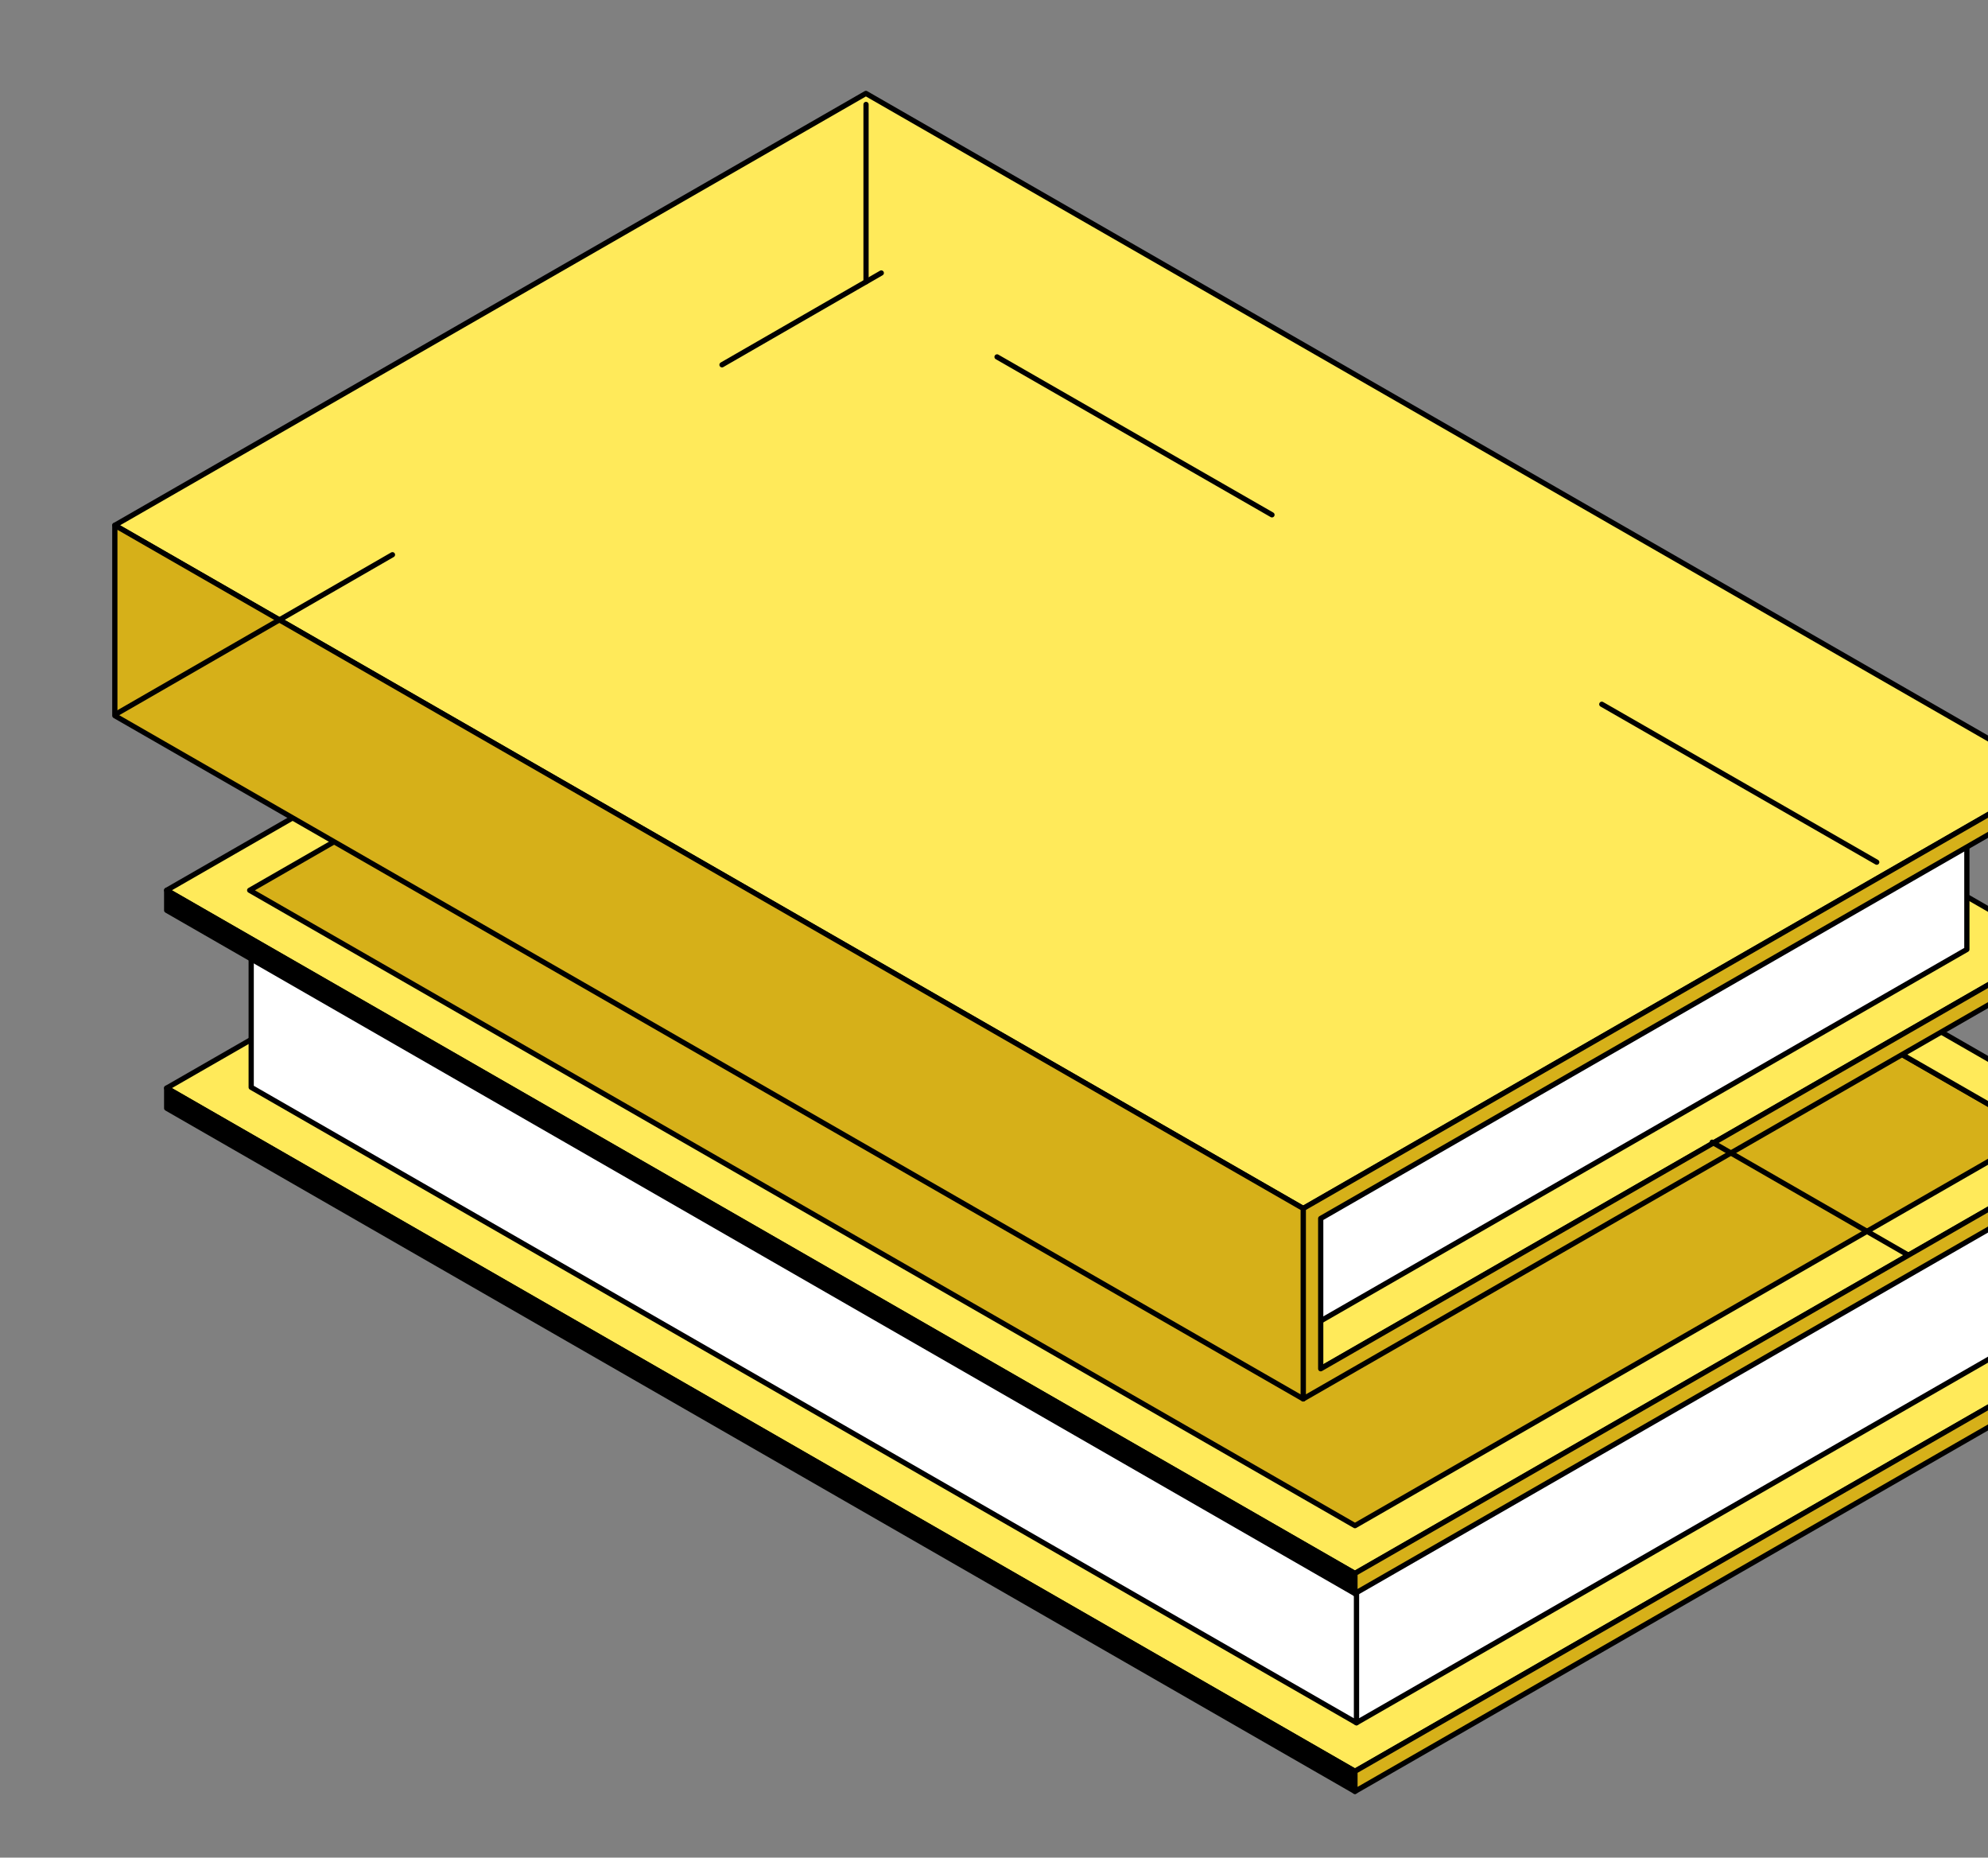 <?xml version="1.0" encoding="UTF-8"?> <svg xmlns="http://www.w3.org/2000/svg" width="76" height="71" viewBox="0 0 76 71" fill="none"><rect x="0" y="0" width="76" height="71" fill="#808080" stroke="none"/><path d="M34.083 25.664L79.51 51.776L51.8 67.7L6.372 41.588L34.083 25.664Z" fill="#FFEA5A" stroke="black" stroke-width="0.2" stroke-miterlimit="10" stroke-linejoin="round"></path><path d="M77.923 44.066C77.923 44.066 53.128 58.32 51.856 59.05V65.846C53.132 65.116 77.923 50.862 77.923 50.862C79.552 49.925 80.877 47.639 80.877 45.764C80.877 43.891 79.552 43.13 77.923 44.066Z" fill="white" stroke="black" stroke-width="0.2" stroke-miterlimit="10" stroke-linejoin="round"></path><path d="M9.603 34.766L51.857 59.05V65.846L9.603 41.558V34.766Z" fill="white" stroke="black" stroke-width="0.2" stroke-miterlimit="10" stroke-linejoin="round"></path><path d="M34.083 18.099L79.51 44.212L51.8 60.14L6.372 34.027L34.083 18.099Z" fill="#FFEA5A" stroke="black" stroke-width="0.2" stroke-miterlimit="10" stroke-linejoin="round"></path><path d="M35.669 19.01L77.924 43.298L51.8 58.312L9.545 34.028L35.669 19.01Z" fill="#D6B019" stroke="black" stroke-width="0.2" stroke-miterlimit="10" stroke-linejoin="round"></path><path d="M6.372 34.028L51.8 60.14V60.909L6.372 34.793V34.028Z" fill="black" stroke="black" stroke-width="0.2" stroke-miterlimit="10" stroke-linejoin="round"></path><path d="M6.372 41.588L51.8 67.701V68.469L6.372 42.357V41.588Z" fill="black" stroke="black" stroke-width="0.2" stroke-miterlimit="10" stroke-linejoin="round"></path><path d="M82.141 44.001L36.714 17.889C36.046 17.472 35.116 17.506 34.083 18.099L79.51 44.212L82.141 44.001Z" fill="#FFEA5A" stroke="black" stroke-width="0.2" stroke-miterlimit="10" stroke-linejoin="round"></path><path d="M83.132 46.292C83.132 43.99 81.511 43.061 79.51 44.208L51.799 60.136V60.905L79.51 44.977C81.138 44.04 82.464 44.801 82.464 46.675C82.464 48.549 81.138 50.836 79.51 51.773L51.799 67.701V68.469L79.51 52.541C81.511 51.39 83.132 48.595 83.132 46.292Z" fill="#D6B019" stroke="black" stroke-width="0.2" stroke-miterlimit="10" stroke-linejoin="round"></path><path d="M45.842 33.439L52.825 37.45L40.041 44.801L33.058 40.785L45.842 33.439Z" fill="white" stroke="black" stroke-width="0.2" stroke-miterlimit="10" stroke-linejoin="round"></path><path d="M54.276 38.288L55.671 39.087L49.279 42.762L47.885 41.959L54.276 38.288Z" fill="white" stroke="black" stroke-width="0.2" stroke-miterlimit="10" stroke-linejoin="round"></path><path d="M50.489 52.315L5.058 26.203L33.103 10.08L78.534 36.192L50.489 52.315Z" fill="#FFEA5A" stroke="black" stroke-width="0.2" stroke-miterlimit="10" stroke-linejoin="round"></path><path d="M75.192 30.547V36.288L48.898 51.401V45.661L75.192 30.547Z" fill="white" stroke="black" stroke-width="0.2" stroke-miterlimit="10" stroke-linejoin="round"></path><path d="M49.821 46.189L4.39 20.077L33.103 3.571L78.535 29.683L49.821 46.189Z" fill="#FFEA5A" stroke="black" stroke-width="0.2" stroke-miterlimit="10" stroke-linejoin="round"></path><path d="M49.821 53.467L78.535 36.961V36.192L50.49 52.315V46.571L78.535 30.452V29.683L49.821 46.189V53.467Z" fill="#D6B019" stroke="black" stroke-width="0.2" stroke-miterlimit="10" stroke-linejoin="round"></path><path d="M49.821 53.467L4.39 27.354V20.077L49.821 46.189V53.467Z" fill="#D6B019" stroke="black" stroke-width="0.2" stroke-miterlimit="10" stroke-linejoin="round"></path><path d="M71.746 32.953L32.437 10.38" stroke="black" stroke-width="0.2" stroke-miterlimit="10" stroke-linecap="round" stroke-linejoin="round" stroke-dasharray="12.12 14.54"></path><path d="M4.502 27.253L33.691 10.434" stroke="black" stroke-width="0.2" stroke-miterlimit="10" stroke-linecap="round" stroke-linejoin="round" stroke-dasharray="12.12 14.54"></path><path d="M33.108 3.992V10.768" stroke="black" stroke-width="0.2" stroke-miterlimit="10" stroke-linecap="round" stroke-linejoin="round" stroke-dasharray="12.12 14.54"></path><path d="M72.92 47.953L65.455 43.656" stroke="black" stroke-width="0.2" stroke-miterlimit="10" stroke-linecap="round" stroke-linejoin="round" stroke-dasharray="12.12 14.54"></path></svg> 